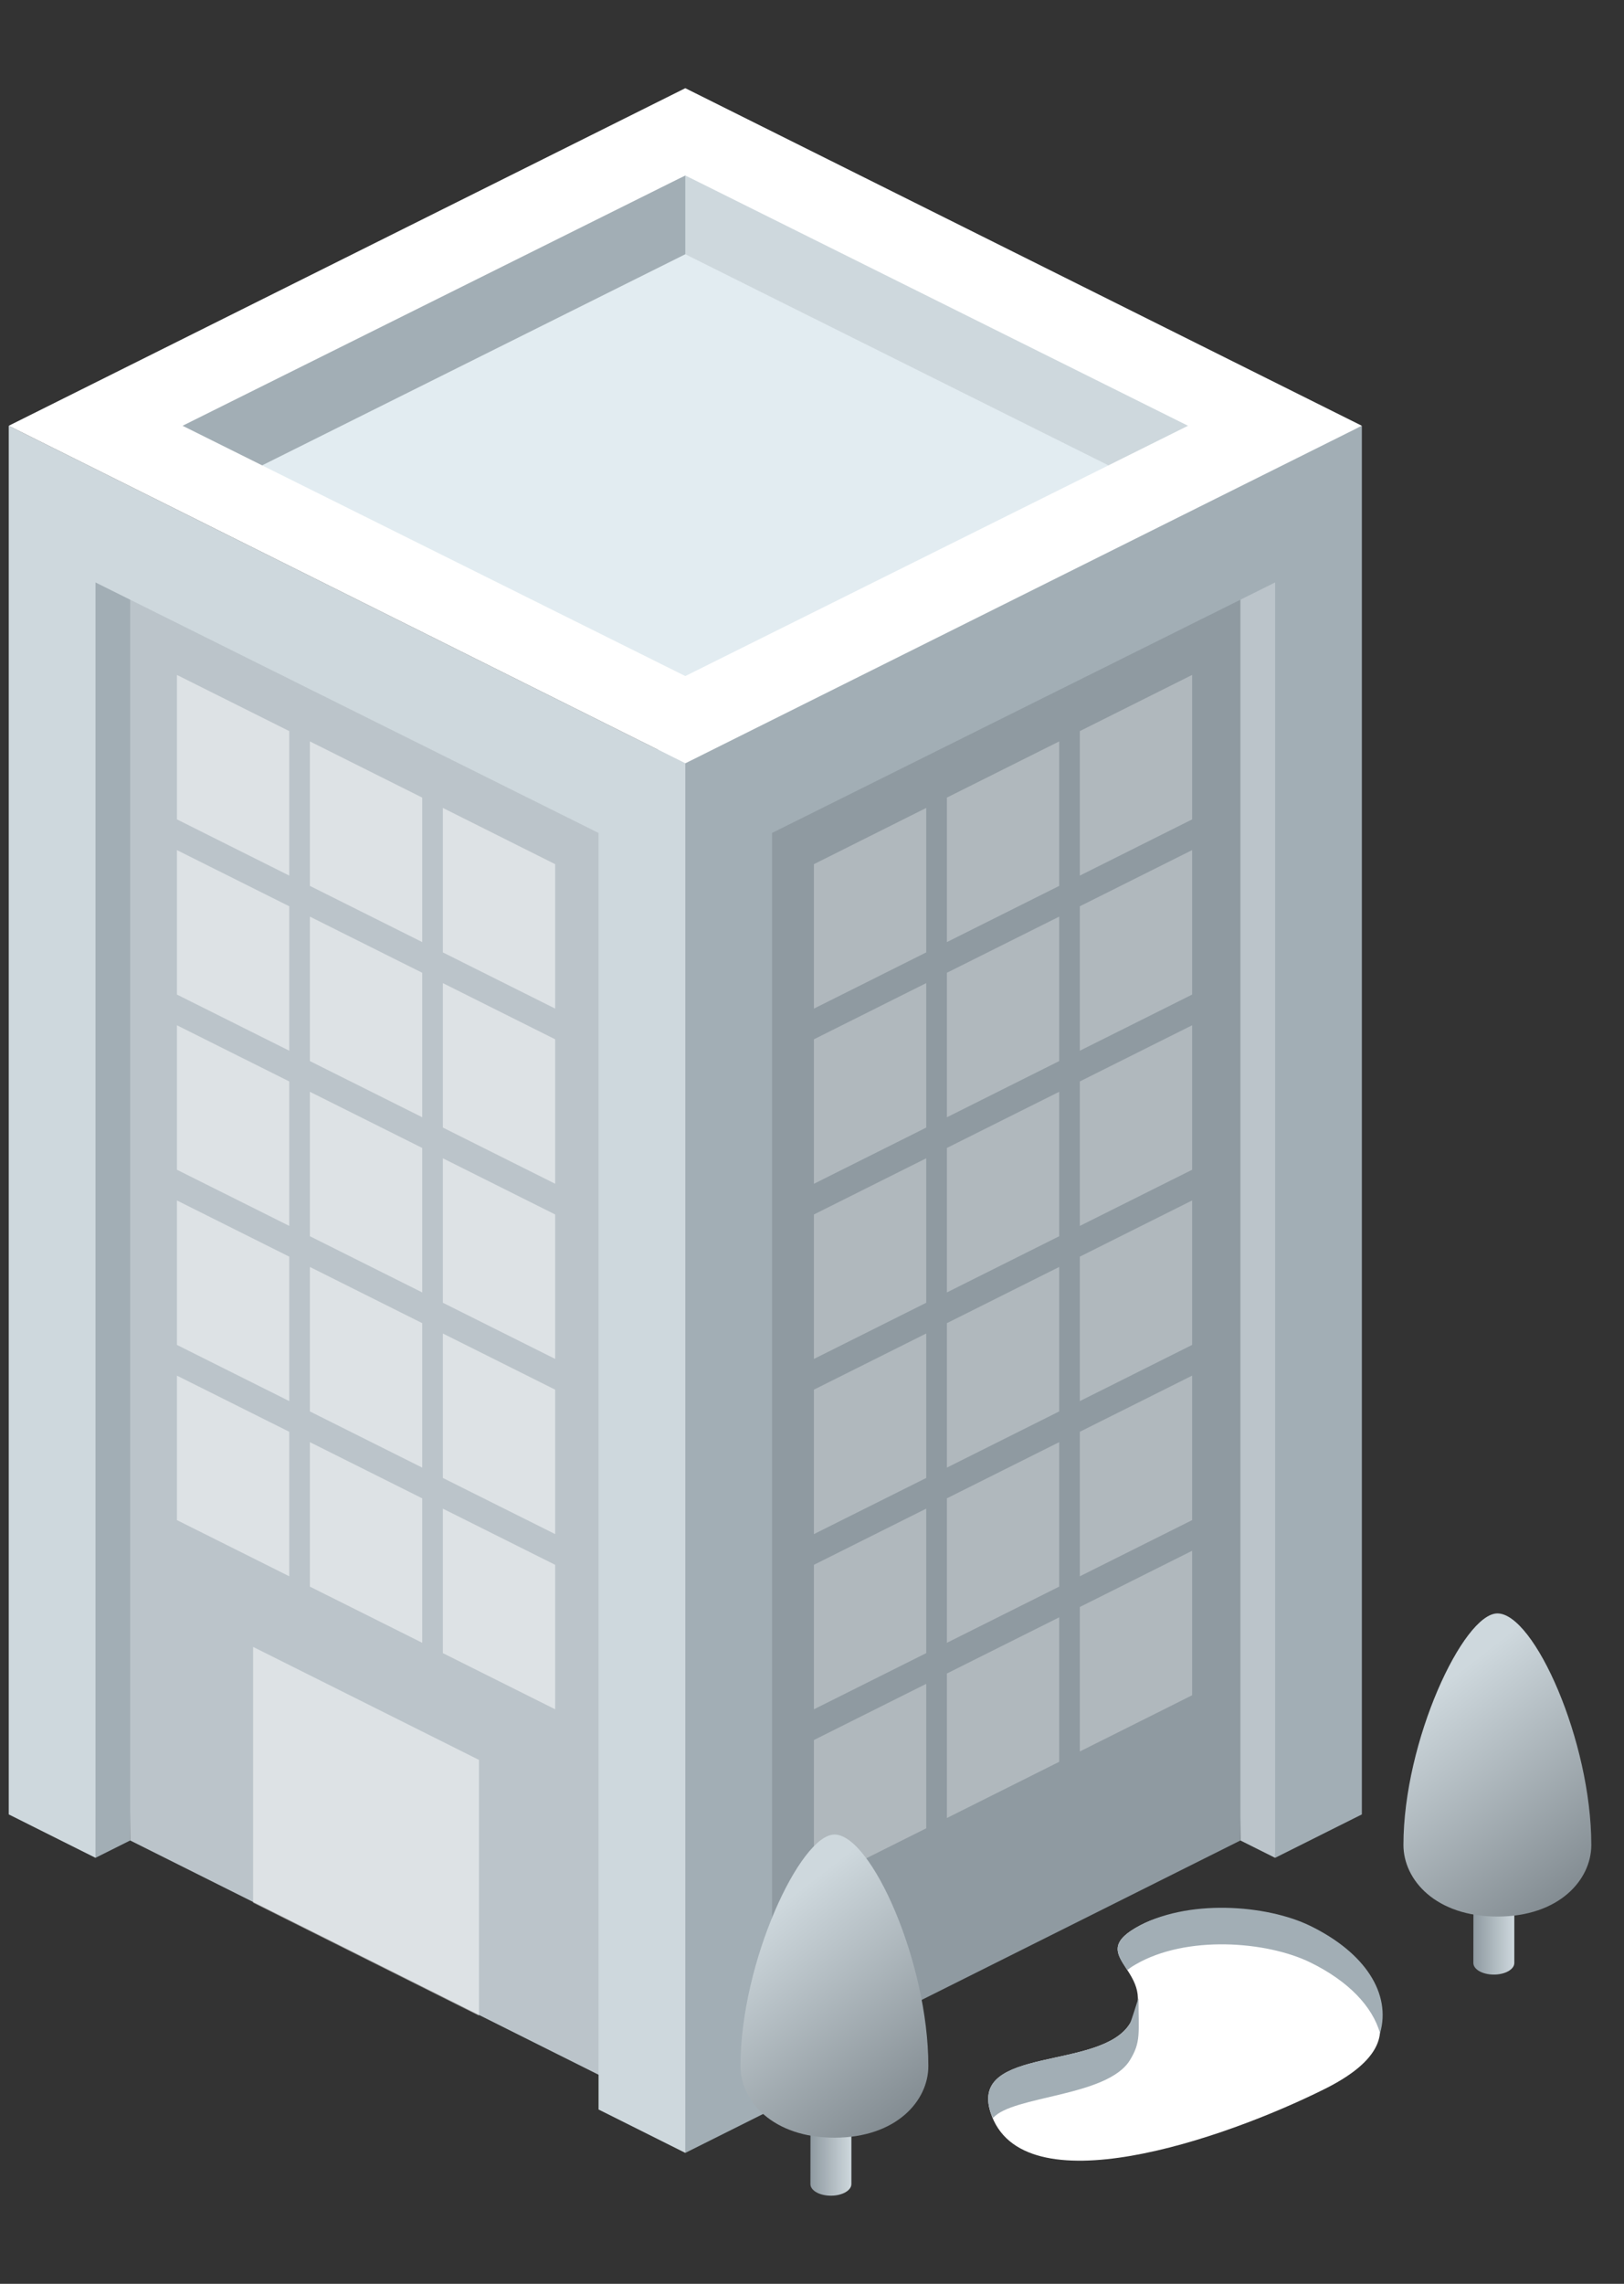 <?xml version="1.0" encoding="utf-8"?>
<!-- Generator: Adobe Illustrator 16.0.0, SVG Export Plug-In . SVG Version: 6.00 Build 0)  -->
<!DOCTYPE svg PUBLIC "-//W3C//DTD SVG 1.1//EN" "http://www.w3.org/Graphics/SVG/1.1/DTD/svg11.dtd">
<svg version="1.1" id="Layer_1" xmlns="http://www.w3.org/2000/svg" xmlns:xlink="http://www.w3.org/1999/xlink" x="0px" y="0px"
	 width="117.582px" height="165.26px" viewBox="0 0 117.582 165.26" enable-background="new 0 0 117.582 165.26"
	 xml:space="preserve">
<rect x="0" y="0" width="117.582" height="165.26" fill="#333333" stroke="none"/>
<g>
	<g>
		<g>
			<path fill="#E2ECF1" d="M49.697,10.835l39.561,19.687L49.697,50.209L10.135,30.522L49.697,10.835z"/>
		</g>
		<g>
			<polygon fill="#A2AEB5" points="10.682,42.732 9.425,133.179 6.913,134.435 5.656,40.167 			"/>
		</g>
		<g>
			<polygon fill="#BBC4CA" points="9.425,42.732 9.425,133.179 49.618,153.272 49.618,55.238 			"/>
		</g>
		<g>
			<polygon fill="#BBC4CA" points="88.55,42.732 89.809,133.179 92.32,134.435 93.576,40.167 			"/>
		</g>
		<polygon fill="#8F9AA1" points="49.618,55.236 89.809,40.857 89.809,133.179 49.618,153.272 		"/>
		<g opacity="0.5">
			<g>
				<polygon fill="#FFFFFF" points="32.064,109.167 32.064,119.622 40.197,123.688 40.197,113.233 				"/>
			</g>
			<g>
				<polygon fill="#FFFFFF" points="22.437,104.356 22.437,114.81 30.571,118.876 30.571,108.422 				"/>
			</g>
			<g>
				<polygon fill="#FFFFFF" points="18.326,119.172 18.326,137.679 34.68,145.856 34.68,127.349 				"/>
			</g>
			<g>
				<polygon fill="#FFFFFF" points="12.811,99.542 12.811,109.997 20.944,114.062 20.944,103.606 				"/>
			</g>
			<g>
				<polygon fill="#FFFFFF" points="32.064,96.493 32.064,106.946 40.197,111.011 40.197,100.558 				"/>
			</g>
			<g>
				<polygon fill="#FFFFFF" points="22.437,91.679 22.437,102.132 30.571,106.199 30.571,95.746 				"/>
			</g>
			<g>
				<polygon fill="#FFFFFF" points="12.811,86.866 12.811,97.319 20.944,101.385 20.944,90.933 				"/>
			</g>
			<g>
				<polygon fill="#FFFFFF" points="32.064,83.815 32.064,94.269 40.197,98.335 40.197,87.882 				"/>
			</g>
			<g>
				<polygon fill="#FFFFFF" points="32.064,71.139 32.064,81.591 40.197,85.659 40.197,75.206 				"/>
			</g>
			<g>
				<polygon fill="#FFFFFF" points="22.437,79.003 22.437,89.456 30.571,93.522 30.571,83.068 				"/>
			</g>
			<g>
				<polygon fill="#FFFFFF" points="12.811,74.19 12.811,84.644 20.944,88.708 20.944,78.255 				"/>
			</g>
			<g>
				<polygon fill="#FFFFFF" points="22.437,66.328 22.437,76.781 30.571,80.847 30.571,70.392 				"/>
			</g>
			<g>
				<polygon fill="#FFFFFF" points="12.811,61.514 12.811,71.968 20.944,76.032 20.944,65.58 				"/>
			</g>
			<g>
				<polygon fill="#FFFFFF" points="32.064,58.463 32.064,68.917 40.197,72.985 40.197,62.533 				"/>
			</g>
			<g>
				<polygon fill="#FFFFFF" points="22.437,53.65 22.437,64.105 30.571,68.17 30.571,57.716 				"/>
			</g>
			<g>
				<polygon fill="#FFFFFF" points="12.811,48.839 12.811,59.292 20.944,63.36 20.944,52.904 				"/>
			</g>
		</g>
		<g opacity="0.3">
			<g>
				<polygon fill="#FFFFFF" points="67.061,109.167 67.061,119.622 58.929,123.688 58.929,113.233 				"/>
			</g>
			<g>
				<polygon fill="#FFFFFF" points="76.688,104.356 76.688,114.81 68.557,118.876 68.557,108.422 				"/>
			</g>
			<g>
				<polygon fill="#FFFFFF" points="86.314,99.542 86.314,109.997 78.182,114.062 78.182,103.606 				"/>
			</g>
			<g>
				<polygon fill="#FFFFFF" points="67.061,96.493 67.061,106.946 58.929,111.011 58.929,100.558 				"/>
			</g>
			<g>
				<polygon fill="#FFFFFF" points="76.688,91.679 76.688,102.132 68.557,106.199 68.557,95.746 				"/>
			</g>
			<g>
				<polygon fill="#FFFFFF" points="67.061,121.844 67.061,132.298 58.929,136.364 58.929,125.911 				"/>
			</g>
			<g>
				<polygon fill="#FFFFFF" points="76.688,117.032 76.688,127.487 68.557,131.554 68.557,121.099 				"/>
			</g>
			<g>
				<polygon fill="#FFFFFF" points="86.314,112.217 86.314,122.671 78.182,126.739 78.182,116.284 				"/>
			</g>
			<g>
				<polygon fill="#FFFFFF" points="86.314,86.866 86.314,97.319 78.182,101.385 78.182,90.933 				"/>
			</g>
			<g>
				<polygon fill="#FFFFFF" points="67.061,83.815 67.061,94.269 58.929,98.335 58.929,87.882 				"/>
			</g>
			<g>
				<polygon fill="#FFFFFF" points="76.688,79.003 76.688,89.456 68.557,93.522 68.557,83.068 				"/>
			</g>
			<g>
				<polygon fill="#FFFFFF" points="86.314,74.19 86.314,84.644 78.182,88.708 78.182,78.255 				"/>
			</g>
			<g>
				<polygon fill="#FFFFFF" points="67.061,71.139 67.061,81.593 58.929,85.661 58.929,75.206 				"/>
			</g>
			<g>
				<polygon fill="#FFFFFF" points="76.688,66.328 76.688,76.781 68.557,80.847 68.557,70.392 				"/>
			</g>
			<g>
				<polygon fill="#FFFFFF" points="86.314,61.514 86.314,71.968 78.182,76.032 78.182,65.58 				"/>
			</g>
			<g>
				<polygon fill="#FFFFFF" points="67.061,58.463 67.061,68.917 58.929,72.985 58.929,62.533 				"/>
			</g>
			<g>
				<polygon fill="#FFFFFF" points="76.688,53.65 76.688,64.105 68.557,68.17 68.557,57.716 				"/>
			</g>
			<g>
				<polygon fill="#FFFFFF" points="86.314,48.839 86.314,59.292 78.182,63.36 78.182,52.904 				"/>
			</g>
		</g>
		<g>
			<polygon fill="#A2AEB5" points="49.618,18.397 49.618,12.696 11.309,30.282 14.45,35.932 			"/>
		</g>
		<g>
			<polygon fill="#A2AEB5" points="98.602,131.293 98.602,30.809 47.618,53.236 49.618,155.786 55.898,152.646 55.898,60.274 
				92.322,42.146 92.322,134.435 			"/>
		</g>
		<g>
			<polygon fill="#CED8DD" points="49.618,18.397 49.618,12.696 87.296,30.282 84.785,35.932 			"/>
		</g>
		<g>
			<polygon fill="#CED8DD" points="0.633,131.293 0.633,30.809 49.618,55.236 49.618,155.786 43.337,152.646 43.337,60.274 
				6.913,42.146 6.913,134.435 			"/>
		</g>
		<g>
			<polygon fill="none" points="86.016,30.809 49.618,48.921 13.219,30.809 49.618,12.696 			"/>
			<g>
				<path fill="#FFFFFF" d="M0.633,30.809l48.984,24.427L98.6,30.809L49.618,6.381L0.633,30.809z M49.618,12.696l36.397,18.113
					L49.618,48.921L13.219,30.809L49.618,12.696z"/>
			</g>
		</g>
		<g>
			<g>
				<path fill="#FFFFFF" d="M71.712,152.841c2.226,6.996,16.869,1.982,24.226-1.693c7.354-3.678,3.479-7.596-3.078-10.795
					c-3.141-1.533-6.963-2.992-10.641-0.847c-3.679,2.146,1.889,3.167-0.408,6.921C79.712,149.853,70.186,148.022,71.712,152.841z"
					/>
			</g>
			<g>
				<g>
					<path fill="#A2AEB5" d="M81.811,149.073c0.812-1.323,0.619-1.95,0.619-4.473c-0.07,0.152-0.519,1.658-0.619,1.824
						c-2.099,3.428-11.625,1.598-10.099,6.414c0.052,0.153,0.129,0.278,0.187,0.426C73.291,151.636,80.18,151.737,81.811,149.073z"
						/>
				</g>
				<g>
					<path fill="#A2AEB5" d="M94.859,142c2.768,1.351,4.508,3.187,5.061,5.13c0.816-2.852-1.053-5.82-5.061-7.775
						c-3.143-1.532-8.963-1.994-12.643,0.152c-1.953,1.141-1.299,1.965-0.598,3.049c0.164-0.13,0.357-0.264,0.598-0.402
						C85.896,140.008,91.719,140.468,94.859,142z"/>
				</g>
			</g>
		</g>
	</g>
	<g>
		
			<linearGradient id="SVGID_1_" gradientUnits="userSpaceOnUse" x1="-1518.014" y1="13.81" x2="-1515.048" y2="13.81" gradientTransform="matrix(-1 0 0 -1 -1408.373 154.124)">
			<stop  offset="0" style="stop-color:#CED8DD"/>
			<stop  offset="1" style="stop-color:#8F9AA1"/>
		</linearGradient>
		<path fill="url(#SVGID_1_)" d="M106.675,142.043c0,0.466,0.66,0.841,1.482,0.841c0.819,0,1.483-0.375,1.483-0.841
			c0-0.257,0-4.252,0-4.252l-2.959-0.048C106.684,137.744,106.675,141.582,106.675,142.043z"/>
		
			<linearGradient id="SVGID_2_" gradientUnits="userSpaceOnUse" x1="-1524.357" y1="14.749" x2="-1511.539" y2="31.259" gradientTransform="matrix(-1 0 0 -1 -1408.373 154.124)">
			<stop  offset="0" style="stop-color:#757E84"/>
			<stop  offset="1" style="stop-color:#CED8DD"/>
		</linearGradient>
		<path fill="url(#SVGID_2_)" d="M101.613,133.504c0,2.533,2.34,5.181,6.805,5.181c4.455,0,6.797-2.646,6.797-5.181
			c0-7.511-4.137-16.755-6.797-16.755C105.949,116.75,101.613,125.994,101.613,133.504z"/>
	</g>
	<g>
		
			<linearGradient id="SVGID_3_" gradientUnits="userSpaceOnUse" x1="-1470.016" y1="-2.189" x2="-1467.049" y2="-2.189" gradientTransform="matrix(-1 0 0 -1 -1408.373 154.124)">
			<stop  offset="0" style="stop-color:#CED8DD"/>
			<stop  offset="1" style="stop-color:#8F9AA1"/>
		</linearGradient>
		<path fill="url(#SVGID_3_)" d="M58.676,158.043c0,0.466,0.66,0.841,1.482,0.841c0.818,0,1.484-0.375,1.484-0.841
			c0-0.257,0-4.252,0-4.252l-2.96-0.048C58.683,153.744,58.676,157.582,58.676,158.043z"/>
		
			<linearGradient id="SVGID_4_" gradientUnits="userSpaceOnUse" x1="-1476.356" y1="-1.249" x2="-1463.536" y2="15.261" gradientTransform="matrix(-1 0 0 -1 -1408.373 154.124)">
			<stop  offset="0" style="stop-color:#757E84"/>
			<stop  offset="1" style="stop-color:#CED8DD"/>
		</linearGradient>
		<path fill="url(#SVGID_4_)" d="M53.613,149.504c0,2.533,2.34,5.181,6.805,5.181c4.455,0,6.797-2.646,6.797-5.181
			c0-7.511-4.137-16.755-6.797-16.755C57.949,132.75,53.613,141.994,53.613,149.504z"/>
	</g>
</g>
</svg>

